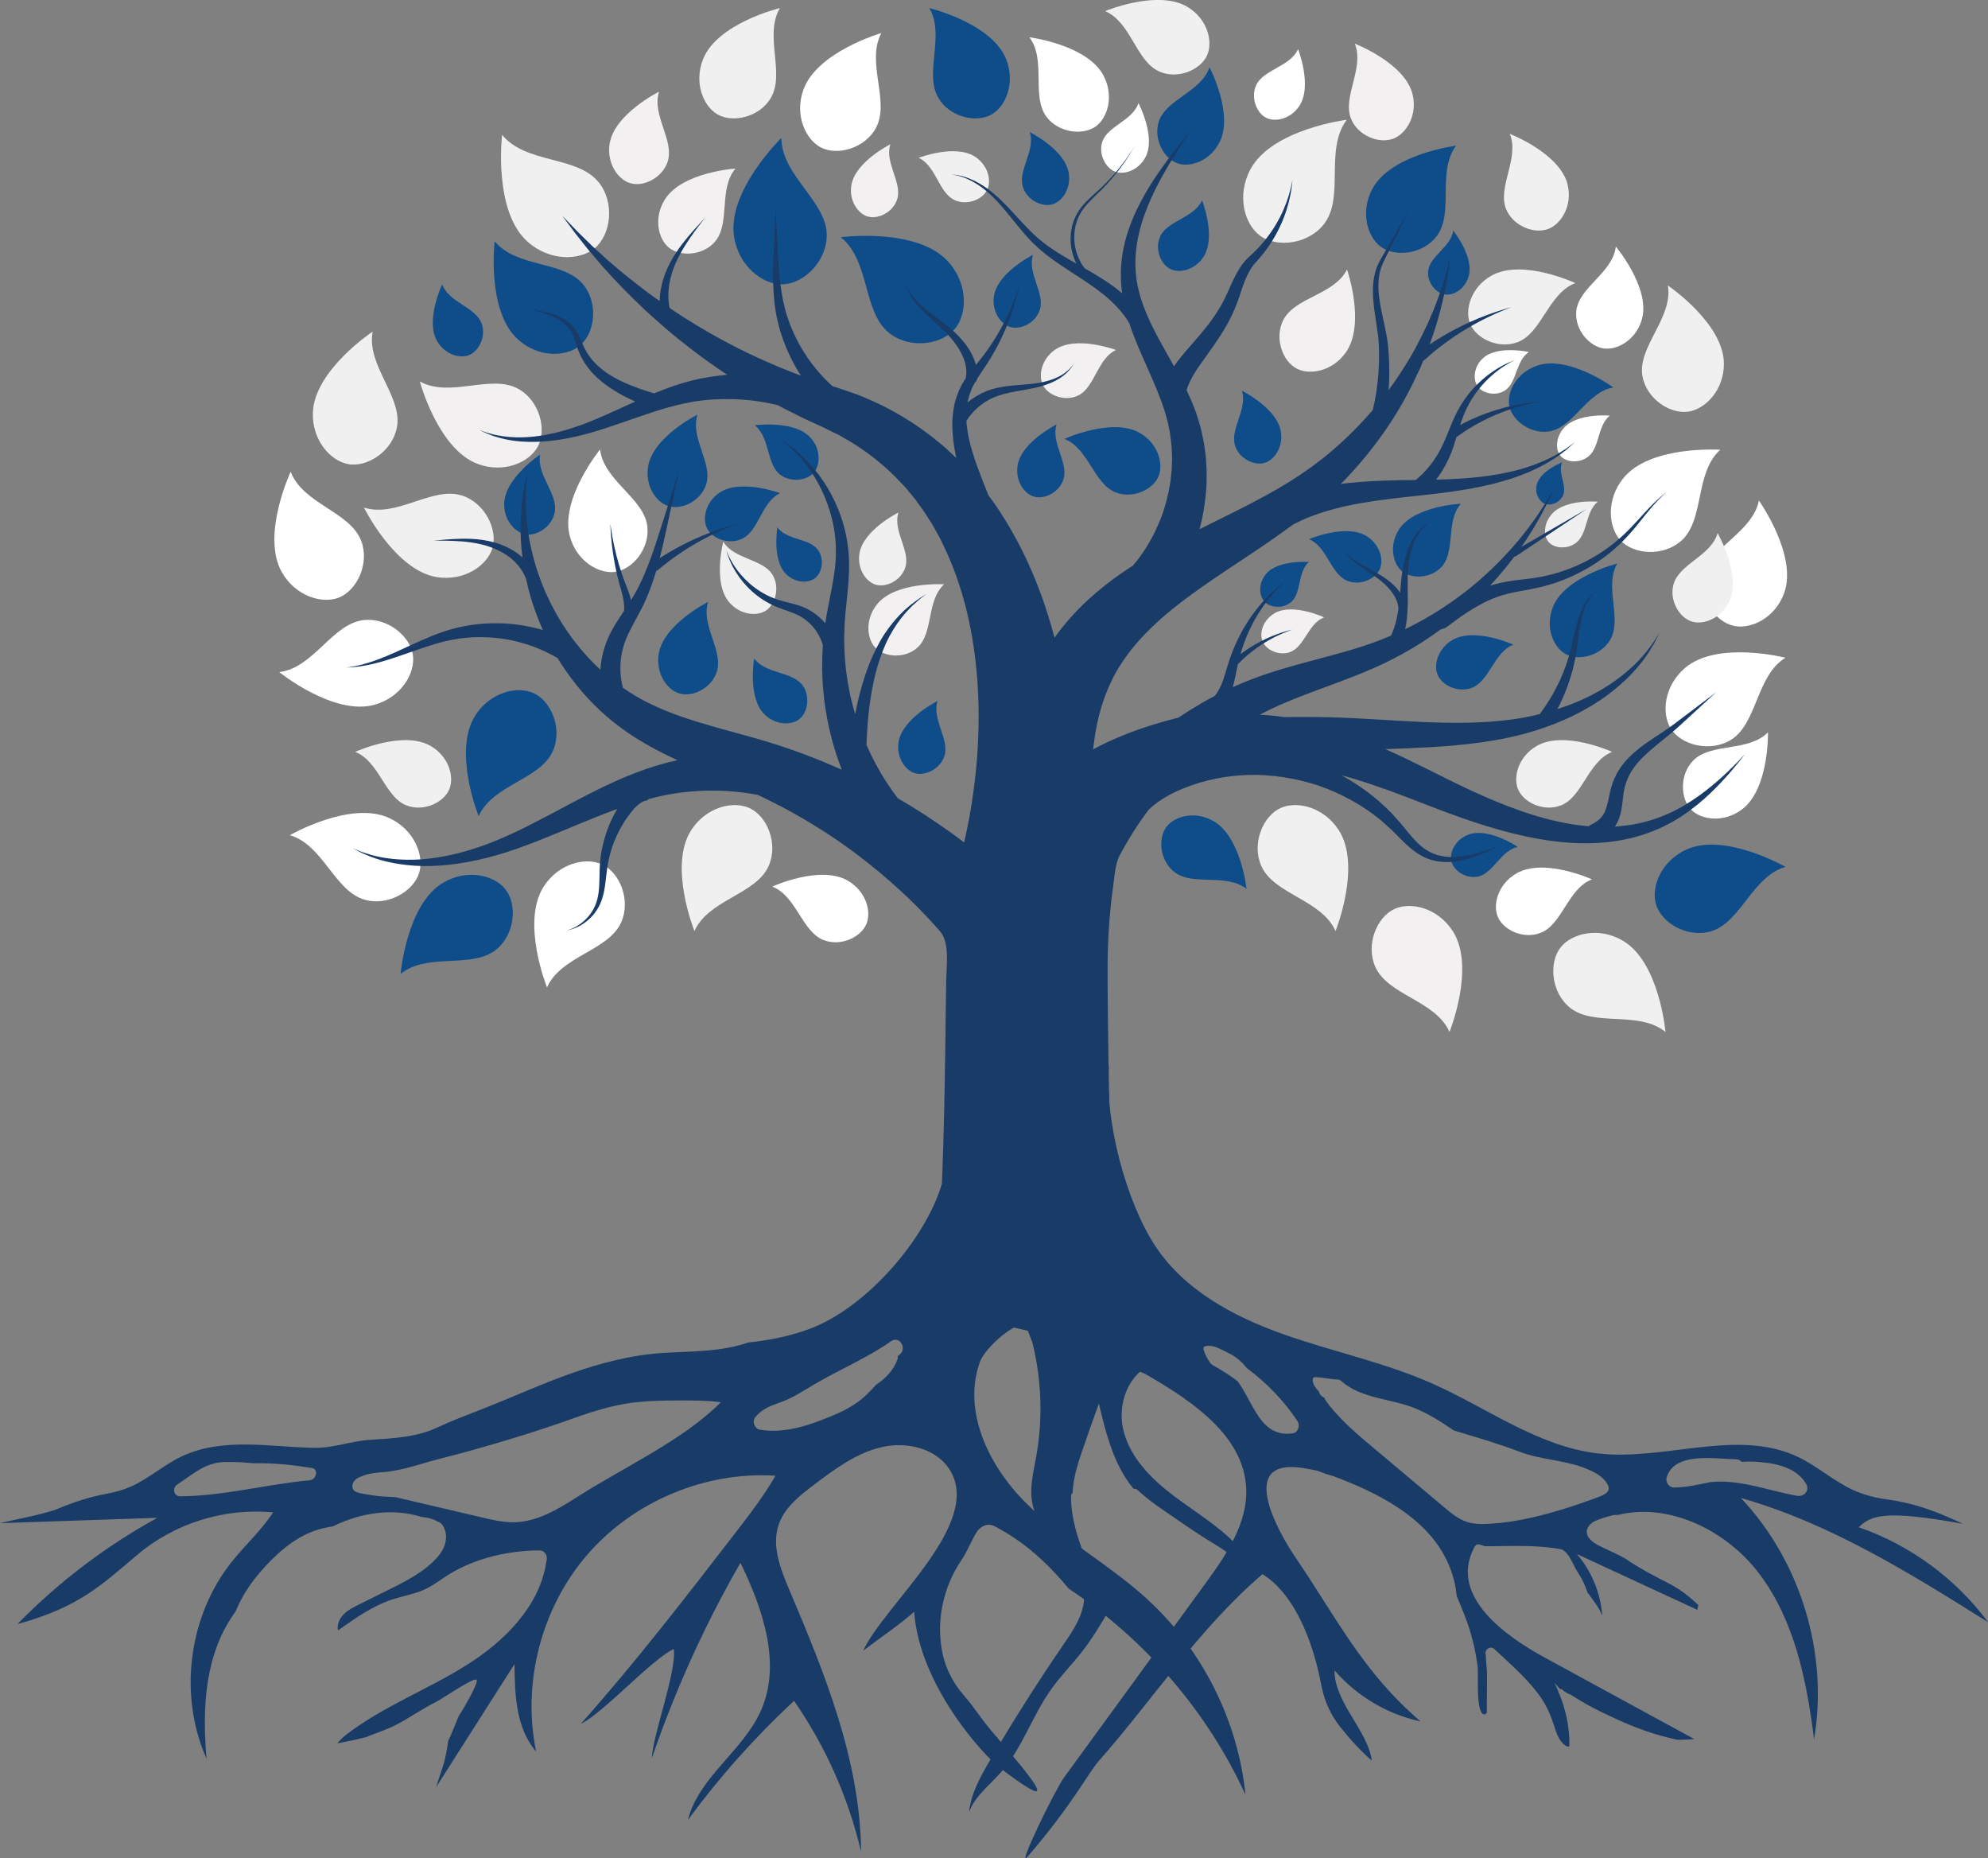 <?xml version="1.0" encoding="UTF-8"?>
<svg id="Layer_1" data-name="Layer 1" xmlns="http://www.w3.org/2000/svg" viewBox="0 0 427.26 399.3">
  <rect x="0" y="0" width="427.26" height="399.3" fill="#808080" stroke="none"/>
  <defs>
    <style>
      .cls-1 {
        fill: #f1f0f0;
      }

      .cls-2 {
        fill: #fff;
      }

      .cls-3 {
        fill: #f2f0f0;
      }

      .cls-4 {
        fill: #0e4c8a;
      }

      .cls-5 {
        fill: #193b67;
      }
    </style>
  </defs>
  <path class="cls-2" d="M78.06,133.25c5.17-.64,10.19,3.44,10.7,7.65.46,3.78-2.49,8.89-8.22,10.52-8.78,2.49-20.52-7-20.52-7,7.38-.91,11.36-10.35,18.04-11.17h0Z"/>
  <path class="cls-1" d="M99.28,106.47c4.96,1.59,7.81,7.4,6.51,11.43-1.16,3.63-5.99,7.03-11.87,6.11-9.02-1.42-15.7-14.95-15.7-14.95,7.08,2.27,14.65-4.64,21.06-2.58h0Z"/>
  <path class="cls-2" d="M77.63,116.21c1.85,4.87-.91,10.71-4.87,12.22-3.56,1.35-9.23-.29-12.18-5.47-4.51-7.93,1.89-21.6,1.89-21.6,2.64,6.95,12.76,8.56,15.15,14.85h0Z"/>
  <path class="cls-1" d="M85.31,91.81c-.95,5.13-6.35,8.68-10.51,7.91-3.75-.7-7.73-5.05-7.56-11.01.27-9.12,12.85-17.46,12.85-17.46-1.36,7.31,6.45,13.95,5.22,20.56h0Z"/>
  <path class="cls-2" d="M139.12,113.12c.57,4.74-3.18,9.31-7.02,9.77-3.46.42-8.13-2.3-9.6-7.55-2.26-8.04,6.46-18.76,6.46-18.76.81,6.75,9.44,10.42,10.17,16.53h0Z"/>
  <path class="cls-4" d="M119.23,110.05c-.57,3.08-3.82,5.22-6.32,4.75-2.25-.42-4.65-3.03-4.55-6.62.16-5.48,7.72-10.5,7.72-10.5-.81,4.39,3.88,8.38,3.14,12.36h0Z"/>
  <path class="cls-1" d="M165.67,21.05c-2.43,4.11-8.18,5.47-11.52,3.5-3-1.77-5.06-6.76-3.05-11.83,3.09-7.76,16.52-10.99,16.52-10.99-3.46,5.86,1.18,14.01-1.96,19.32h0Z"/>
  <path class="cls-4" d="M201.67,21.05c2.43,4.11,8.18,5.47,11.52,3.5,3-1.77,5.06-6.76,3.05-11.83-3.09-7.76-16.52-10.99-16.52-10.99,3.46,5.86-1.18,14.01,1.96,19.32h0Z"/>
  <path class="cls-4" d="M159.48,115.77c-2.83,1.35-6.47-.03-7.56-2.32-.98-2.07-.27-5.55,2.69-7.57,4.54-3.09,13.04.09,13.04.09-4.04,1.92-4.51,8.07-8.17,9.81h0Z"/>
  <path class="cls-1" d="M166.03,123.51c1.63,2.68.64,6.44-1.54,7.76-1.96,1.19-5.49.84-7.8-1.9-3.54-4.2-1.25-12.98-1.25-12.98,2.32,3.82,8.49,3.66,10.59,7.12h0Z"/>
  <path class="cls-3" d="M231.67,85c-2.83,1.35-6.47-.03-7.56-2.32-.98-2.07-.27-5.55,2.69-7.57,4.54-3.09,13.04.09,13.04.09-4.04,1.92-4.51,8.07-8.17,9.81h0Z"/>
  <path class="cls-1" d="M284.65,48.02c-3.37,4.48-10.26,5.32-13.9,2.58-3.27-2.46-5.03-8.56-2.01-14.21,4.62-8.65,20.71-10.66,20.71-10.66-4.8,6.39-.46,16.51-4.81,22.29h0Z"/>
  <path class="cls-4" d="M333.03,92.68c-4.03.69-8.11-2.31-8.67-5.58-.51-2.95,1.61-7.06,6.04-8.55,6.78-2.28,16.34,4.7,16.34,4.7-5.75.99-8.5,8.54-13.71,9.43Z"/>
  <path class="cls-2" d="M323.46,83.89c-1.99,1.31-4.88.66-5.95-.96-.96-1.46-.79-4.16,1.24-5.99,3.1-2.81,9.84-1.3,9.84-1.3-2.84,1.87-2.56,6.56-5.13,8.25h0Z"/>
  <path class="cls-1" d="M326.15,73.52c-4.08,1.55-8.97-.75-10.23-4.06-1.14-2.98.24-7.73,4.57-10.2,6.63-3.79,18.08,1.57,18.08,1.57-5.82,2.21-7.15,10.69-12.42,12.7h0Z"/>
  <path class="cls-4" d="M308.8,50.71c-2.92,3.9-8.92,4.65-12.09,2.27-2.85-2.14-4.39-7.44-1.78-12.36,4-7.54,18.01-9.32,18.01-9.32-4.17,5.57-.37,14.37-4.14,19.41h0Z"/>
  <path class="cls-4" d="M151.77,104.09c-1.13,3.54-5.25,5.57-8.13,4.65-2.59-.82-5.01-4.25-4.36-8.44,1-6.42,10.62-11.2,10.62-11.2-1.61,5.04,3.32,10.42,1.87,14.99h0Z"/>
  <path class="cls-3" d="M143.51,34.69c-1.13,3.54-5.25,5.57-8.13,4.65-2.59-.82-5.01-4.25-4.36-8.44,1-6.42,10.62-11.2,10.62-11.2-1.61,5.04,3.32,10.42,1.87,14.99h0Z"/>
  <path class="cls-4" d="M154.06,144.33c-1.13,3.54-5.25,5.57-8.13,4.65-2.59-.82-5.01-4.25-4.36-8.44,1-6.42,10.62-11.2,10.62-11.2-1.61,5.04,3.32,10.42,1.87,14.99h0Z"/>
  <path class="cls-1" d="M194.56,121.94c-.89,2.79-4.14,4.39-6.41,3.67-2.04-.65-3.95-3.35-3.44-6.66.79-5.06,8.38-8.83,8.38-8.83-1.27,3.98,2.62,8.22,1.47,11.82h0Z"/>
  <path class="cls-4" d="M167.66,101.98c2.31,1.8,5.9,1.29,7.36-.58,1.32-1.69,1.38-5-.91-7.44-3.5-3.74-11.9-2.58-11.9-2.58,3.29,2.57,2.47,8.27,5.44,10.6h0Z"/>
  <path class="cls-3" d="M192.82,42.83c-.89,2.79-4.14,4.39-6.41,3.67-2.04-.65-3.95-3.35-3.44-6.66.79-5.06,8.38-8.83,8.38-8.83-1.27,3.98,2.62,8.22,1.47,11.82h0Z"/>
  <path class="cls-4" d="M103.5,69.48c1.03,2.74-.54,6.01-2.77,6.85-2,.75-5.18-.19-6.82-3.1-2.52-4.46,1.12-12.12,1.12-12.12,1.47,3.91,7.14,4.84,8.47,8.38h0,0Z"/>
  <path class="cls-4" d="M228.55,103.02c-.89,2.79-4.14,4.39-6.41,3.67-2.04-.65-3.95-3.35-3.44-6.66.79-5.06,8.38-8.83,8.38-8.83-1.27,3.98,2.62,8.22,1.47,11.82h0Z"/>
  <path class="cls-4" d="M223.48,66.58c-.89,2.79-4.14,4.39-6.41,3.67-2.04-.65-3.95-3.35-3.44-6.66.79-5.06,8.38-8.83,8.38-8.83-1.27,3.98,2.62,8.22,1.47,11.82h0Z"/>
  <path class="cls-4" d="M202.97,162.44c-.89,2.79-4.14,4.39-6.41,3.67-2.04-.65-3.95-3.35-3.44-6.66.79-5.06,8.38-8.83,8.38-8.83-1.27,3.98,2.62,8.22,1.47,11.82h0Z"/>
  <path class="cls-3" d="M197.2,139.13c-2.67,2.44-7.15,2.15-9.13-.02-1.79-1.95-2.17-6.03.42-9.26,3.96-4.95,14.42-4.3,14.42-4.3-3.81,3.48-2.26,10.43-5.71,13.58h0Z"/>
  <path class="cls-4" d="M172.49,147.27c1.73,2.36,1.1,5.94-.82,7.34-1.73,1.26-5.04,1.21-7.41-1.15-3.62-3.62-2.18-11.98-2.18-11.98,2.46,3.37,8.18,2.74,10.41,5.79h0Z"/>
  <path class="cls-4" d="M175.79,118.14c1.44,1.98.92,4.96-.69,6.14-1.44,1.06-4.22,1.01-6.19-.96-3.03-3.03-1.83-10.01-1.83-10.01,2.06,2.82,6.84,2.29,8.7,4.84h0Z"/>
  <path class="cls-4" d="M125.37,61.16c3.29,4.05,2.51,10.46-.78,13.13-2.96,2.41-8.85,2.63-13.28-1.36-6.78-6.11-5-21.1-5-21.1,4.69,5.77,14.81,4.11,19.05,9.33Z"/>
  <path class="cls-1" d="M128.62,39.1c3.58,4.39,2.72,11.36-.85,14.27-3.21,2.61-9.62,2.85-14.43-1.48-7.37-6.63-5.43-22.92-5.43-22.92,5.1,6.27,16.09,4.46,20.7,10.14h0Z"/>
  <path class="cls-4" d="M177.68,50.52c.03,5.67-5.01,10.55-9.61,10.58-4.14.02-9.28-3.82-10.3-10.21-1.57-9.79,10.16-21.25,10.16-21.25.03,8.08,9.72,13.57,9.76,20.88h0Z"/>
  <path class="cls-2" d="M188.29,27.44c-2.35,4.42-8.32,6.12-11.91,4.22-3.23-1.72-5.63-6.85-3.76-12.26,2.87-8.28,16.8-12.3,16.8-12.3-3.35,6.31,1.9,14.63-1.14,20.34h0Z"/>
  <path class="cls-3" d="M153.69,51.9c-2.59,3.05-7.54,3.35-10.02,1.24-2.23-1.9-3.21-6.31-.82-10.21,3.66-5.97,15.22-6.71,15.22-6.71-3.7,4.34-1.04,11.74-4.39,15.68h0,0Z"/>
  <path class="cls-4" d="M191.09,71.55c4.44,3.52,11.4,2.58,14.25-1.03,2.57-3.25,2.73-9.65-1.66-14.41-6.73-7.28-22.99-5.14-22.99-5.14,6.33,5.02,4.67,16.03,10.4,20.57h0Z"/>
  <path class="cls-3" d="M111.39,83.55c4.56,2.53,6.21,8.78,4.16,12.48-1.85,3.33-7.24,5.73-12.84,3.67-8.57-3.15-12.48-17.73-12.48-17.73,6.5,3.61,15.27-1.69,21.16,1.58h0Z"/>
  <path class="cls-2" d="M78.35,193.32c5.01,1.44,10.6-1.8,11.77-5.87,1.05-3.66-1.06-9.17-6.47-11.68-8.28-3.84-21.36,3.69-21.36,3.69,7.15,2.05,9.59,12,16.06,13.86h0Z"/>
  <path class="cls-2" d="M133.51,198.17c2.12-4.77-.32-10.75-4.19-12.47-3.48-1.55-9.23-.22-12.46,4.79-4.95,7.67.7,21.67.7,21.67,3.02-6.79,13.22-7.84,15.95-13.99h0,0Z"/>
  <path class="cls-4" d="M118.82,161.38c2.12-4.77-.32-10.75-4.19-12.47-3.48-1.55-9.23-.22-12.46,4.79-4.95,7.67.7,21.67.7,21.67,3.02-6.79,13.22-7.84,15.95-13.99h0,0Z"/>
  <path class="cls-1" d="M165.2,186.07c2.12-4.77-.32-10.75-4.19-12.47-3.48-1.55-9.23-.22-12.46,4.79-4.95,7.67.7,21.67.7,21.67,3.02-6.79,13.22-7.84,15.95-13.99h0Z"/>
  <path class="cls-4" d="M106.65,204.03c4.05-3.29,4.59-9.73,1.92-13.01-2.4-2.96-8.13-4.38-13.28-1.38-7.89,4.59-9.2,19.63-9.2,19.63,5.77-4.69,15.33-1,20.56-5.24h0,0Z"/>
  <path class="cls-1" d="M87.38,173.06c3.65,1.43,8.06-.6,9.22-3.56,1.04-2.67-.15-6.94-4.02-9.2-5.93-3.46-16.25,1.26-16.25,1.26,5.2,2.04,6.33,9.66,11.04,11.51h0,0Z"/>
  <path class="cls-2" d="M177.03,202c3.65,1.43,8.06-.6,9.22-3.56,1.04-2.67-.15-6.94-4.02-9.2-5.93-3.46-16.25,1.26-16.25,1.26,5.2,2.04,6.33,9.66,11.04,11.51Z"/>
  <path class="cls-4" d="M265.44,95.77c.89,2.79,4.14,4.39,6.41,3.67,2.04-.65,3.95-3.35,3.44-6.66-.79-5.06-8.38-8.83-8.38-8.83,1.27,3.98-2.62,8.22-1.47,11.82h0Z"/>
  <path class="cls-4" d="M249.33,50.83c-1.21,2.66.13,6.04,2.29,7.02,1.95.89,5.18.17,7.02-2.63,2.82-4.28-.29-12.17-.29-12.17-1.73,3.8-7.46,4.34-9.03,7.78h0Z"/>
  <path class="cls-2" d="M269.96,18.35c-1.21,2.66.13,6.04,2.29,7.02,1.95.89,5.18.17,7.02-2.63,2.82-4.28-.29-12.17-.29-12.17-1.73,3.8-7.46,4.34-9.03,7.78h0Z"/>
  <path class="cls-3" d="M275.79,68.79c-1.94,3.84-.17,8.87,2.95,10.44,2.81,1.42,7.6.55,10.46-3.44,4.39-6.12.3-17.88.3-17.88-2.76,5.48-11.21,5.93-13.71,10.88h0Z"/>
  <path class="cls-2" d="M224.92,25.11c2.58,3.44,7.87,4.09,10.67,1.99,2.51-1.89,3.86-6.57,1.55-10.9-3.54-6.64-15.9-8.19-15.9-8.19,3.68,4.9.35,12.67,3.68,17.11h0Z"/>
  <path class="cls-1" d="M249.22,15.4c3.95,1.7,8.86-.38,10.24-3.59,1.24-2.89.08-7.62-4.09-10.23-6.38-4-17.86.81-17.86.81,5.64,2.42,6.61,10.82,11.71,13h0Z"/>
  <path class="cls-4" d="M306.95,58.16c-.31,2.48,1.64,4.88,3.65,5.13,1.81.23,4.26-1.18,5.05-3.93,1.2-4.2-3.33-9.84-3.33-9.84-.44,3.53-4.97,5.43-5.37,8.63h0Z"/>
  <path class="cls-4" d="M219.85,40.21c.89,2.79,4.14,4.39,6.41,3.67,2.04-.65,3.95-3.35,3.44-6.66-.79-5.06-8.38-8.83-8.38-8.83,1.27,3.98-2.62,8.22-1.47,11.82h0Z"/>
  <path class="cls-1" d="M205.15,42.99c2.66,1.23,6.04-.09,7.04-2.25.9-1.94.2-5.18-2.59-7.04-4.27-2.84-12.17.21-12.17.21,3.79,1.75,4.29,7.49,7.72,9.07h0Z"/>
  <path class="cls-4" d="M367.66,200.13c-5.01,1.44-10.6-1.8-11.77-5.87-1.05-3.66,1.06-9.17,6.47-11.68,8.28-3.84,21.36,3.69,21.36,3.69-7.15,2.05-9.59,12-16.06,13.86Z"/>
  <path class="cls-3" d="M295.58,207.75c-2.12-4.77.32-10.75,4.19-12.47,3.48-1.55,9.23-.22,12.46,4.79,4.95,7.67-.7,21.67-.7,21.67-3.02-6.79-13.22-7.84-15.95-13.99h0Z"/>
  <path class="cls-2" d="M371.97,158.99c-4.44,2.73-10.7,1.11-12.91-2.49-2-3.25-1.44-9.12,3.1-12.99,6.95-5.92,21.57-2.18,21.57-2.18-6.33,3.89-6.02,14.14-11.75,17.67h0Z"/>
  <path class="cls-2" d="M366.09,123.84c-.95,4.85,2.66,9.88,6.68,10.67,3.62.7,8.73-1.73,10.67-7.05,2.97-8.13-5.42-19.91-5.42-19.91-1.35,6.92-10.71,10.03-11.93,16.29h0Z"/>
  <path class="cls-1" d="M352.99,80.77c.81,4.88,5.95,8.33,9.98,7.66,3.63-.6,7.57-4.67,7.53-10.33-.06-8.66-12.04-16.76-12.04-16.76,1.16,6.96-6.53,13.14-5.48,19.43h0Z"/>
  <path class="cls-2" d="M338.78,66.79c-.44,3.94,2.77,7.74,6.03,8.1,2.94.33,6.87-1.95,8.08-6.33,1.85-6.7-5.62-15.58-5.62-15.58-.63,5.62-7.92,8.71-8.49,13.8h0Z"/>
  <path class="cls-1" d="M323.7,44.95c1.51,3.67,6.15,5.45,9.19,4.19,2.73-1.13,5.08-5.02,4.03-9.44-1.61-6.76-12.44-10.94-12.44-10.94,2.16,5.23-2.74,11.45-.78,16.19h0Z"/>
  <path class="cls-3" d="M290.38,25.56c1.51,3.67,6.15,5.45,9.19,4.19,2.73-1.13,5.08-5.02,4.03-9.44-1.61-6.76-12.44-10.94-12.44-10.94,2.16,5.23-2.74,11.45-.78,16.19h0Z"/>
  <path class="cls-2" d="M363.91,163.41c-2.96,3-2.82,8.23-.38,10.63,2.2,2.16,6.92,2.79,10.8-.08,5.93-4.39,5.64-16.6,5.64-16.6-4.22,4.28-12.23,2.17-16.06,6.05h0Z"/>
  <path class="cls-1" d="M359.68,125.54c-.98,3.43,1.23,7.25,4.02,8.04,2.5.72,6.27-.73,7.98-4.43,2.62-5.66-2.53-14.6-2.53-14.6-1.4,4.89-8.2,6.56-9.47,10.98h0Z"/>
  <path class="cls-4" d="M346.09,137.43c-2.01,3.49-6.86,4.7-9.7,3.06-2.55-1.47-4.34-5.67-2.68-9.97,2.54-6.58,13.86-9.43,13.86-9.43-2.87,4.98,1.12,11.83-1.48,16.34h0Z"/>
  <path class="cls-4" d="M309.88,121.74c-2.3,2.59-6.59,2.76-8.69.89-1.89-1.68-2.66-5.53-.52-8.86,3.28-5.1,13.3-5.52,13.3-5.52-3.28,3.69-1.12,10.15-4.09,13.49h0Z"/>
  <path class="cls-3" d="M277.31,140.1c-2.39.91-5.26-.44-6-2.38-.67-1.75.14-4.53,2.67-5.98,3.89-2.22,10.6.91,10.6.91-3.41,1.3-4.19,6.27-7.27,7.45h0Z"/>
  <path class="cls-4" d="M277.52,129.34c-1.73,1.52-4.57,1.29-5.81-.11-1.11-1.26-1.31-3.86.37-5.89,2.58-3.1,9.22-2.58,9.22-2.58-2.46,2.17-1.55,6.61-3.78,8.58h0Z"/>
  <path class="cls-4" d="M335.95,106.41c-.68,1.6-2.69,2.37-3.99,1.82-1.17-.49-2.15-2.2-1.67-4.12.74-2.95,5.43-4.76,5.43-4.76-.97,2.28,1.1,5,.23,7.06h0Z"/>
  <path class="cls-1" d="M338.8,116.57c-1.92,1.55-4.85,1.28-6.03-.17-1.06-1.31-1.06-3.98.85-6.05,2.92-3.16,9.79-2.56,9.79-2.56-2.73,2.21-2.13,6.78-4.61,8.78h0Z"/>
  <path class="cls-2" d="M341.38,98.08c-1.92,1.55-4.85,1.28-6.03-.17-1.06-1.31-1.06-3.98.85-6.05,2.92-3.16,9.79-2.56,9.79-2.56-2.73,2.21-2.13,6.78-4.61,8.78h0Z"/>
  <path class="cls-4" d="M289.5,124.78c2.75,1.15,6.13-.31,7.07-2.54.84-2.01.01-5.27-2.88-7.05-4.44-2.73-12.36.66-12.36.66,3.91,1.64,4.63,7.45,8.18,8.93h0Z"/>
  <path class="cls-2" d="M361.38,116.15c-3.87,3.5-10.31,3.05-13.15-.09-2.56-2.83-3.08-8.7.67-13.33,5.74-7.09,20.81-6.09,20.81-6.09-5.51,4.99-3.33,15-8.32,19.52h0Z"/>
  <path class="cls-1" d="M271.08,186.07c-2.12-4.77.32-10.75,4.19-12.47,3.48-1.55,9.23-.22,12.46,4.79,4.95,7.67-.7,21.67-.7,21.67-3.02-6.79-13.22-7.84-15.95-13.99h0Z"/>
  <path class="cls-1" d="M337.39,216.5c-4.05-3.29-4.59-9.73-1.92-13.01,2.4-2.96,8.13-4.38,13.28-1.38,7.89,4.59,9.2,19.63,9.2,19.63-5.77-4.69-15.33-1-20.56-5.24h0Z"/>
  <path class="cls-2" d="M331.08,200.45c-3.65,1.43-8.06-.6-9.22-3.56-1.04-2.67.15-6.94,4.02-9.2,5.93-3.46,16.25,1.26,16.25,1.26-5.2,2.04-6.33,9.66-11.04,11.51h0Z"/>
  <path class="cls-1" d="M335.44,173.06c-3.65,1.43-8.06-.6-9.22-3.56-1.04-2.67.15-6.94,4.02-9.2,5.93-3.46,16.25,1.26,16.25,1.26-5.2,2.04-6.33,9.66-11.04,11.51h0Z"/>
  <path class="cls-4" d="M316.36,147.78c-2.94,1.15-6.49-.48-7.42-2.87-.84-2.15.12-5.59,3.23-7.4,4.77-2.78,13.08,1.01,13.08,1.01-4.19,1.64-5.1,7.78-8.89,9.26h0Z"/>
  <path class="cls-4" d="M317.61,188.35c-2.57.54-5.27-1.3-5.7-3.38-.39-1.88.87-4.57,3.68-5.63,4.3-1.63,10.61,2.64,10.61,2.64-3.67.77-5.26,5.68-8.58,6.38h0Z"/>
  <path class="cls-4" d="M252.38,187.36c-3.09-2.41-3.6-7.24-1.64-9.75,1.76-2.26,6.05-3.41,9.96-1.24,6,3.33,7.21,14.62,7.21,14.62-4.41-3.44-11.54-.52-15.53-3.63h0,0Z"/>
  <path class="cls-4" d="M239.81,105.81c3.65,1.43,8.06-.6,9.22-3.56,1.04-2.67-.15-6.94-4.02-9.2-5.93-3.46-16.25,1.26-16.25,1.26,5.2,2.04,6.33,9.66,11.04,11.51h0Z"/>
  <path class="cls-4" d="M249.06,26.1c-1.23,3.72,1.04,8.02,4.07,9.02,2.72.9,6.92-.53,8.96-4.52,3.13-6.11-2.15-16.16-2.15-16.16-1.75,5.31-9.3,6.85-10.88,11.66h0Z"/>
  <path class="cls-2" d="M236.9,30.48c-.88,2.66.75,5.73,2.91,6.45,1.95.64,4.95-.38,6.41-3.23,2.23-4.37-1.54-11.55-1.54-11.55-1.25,3.79-6.65,4.9-7.78,8.34h0Z"/>
  <path class="cls-5" d="M374.06,163.09c-.62.64-1.53,1.58-2.73,2.72-1.2,1.14-2.69,2.49-4.5,3.91-1.8,1.42-3.93,2.89-6.39,4.19-1.23.65-2.55,1.24-3.94,1.76-1.39.52-2.87.93-4.4,1.27-1.61.34-3.29.56-5.02.67.02-.03.05-.06.07-.1.54-.84.97-1.88,1.2-2.96.25-1.08.35-2.19.48-3.26.07-.53.12-1.06.24-1.57.06-.25.11-.51.17-.77.06-.26.16-.51.24-.77.36-1.02.84-2.05,1.52-3.01.67-.96,1.48-1.88,2.38-2.75,1.79-1.73,3.87-3.27,5.74-4.84.47-.39.92-.79,1.36-1.18.43-.39.85-.78,1.26-1.15.82-.75,1.59-1.46,2.3-2.11,2.85-2.62,4.75-4.36,4.75-4.36,0,0-2.05,1.56-5.14,3.89-.77.59-1.6,1.22-2.49,1.88-.44.33-.89.68-1.36,1.03-.47.34-.94.69-1.43,1.02-1.97,1.37-4.19,2.69-6.28,4.36-1.04.84-2.04,1.76-2.92,2.8-.89,1.03-1.61,2.22-2.16,3.43-.13.31-.28.61-.38.92-.1.31-.2.62-.3.92-.2.61-.32,1.21-.44,1.77-.23,1.12-.42,2.09-.69,2.87-.51,1.58-1.33,2.34-2.04,2.84-.36.24-.67.41-.89.53-.23.11-.35.17-.35.17-.17.08-.31.19-.44.33-3.15-.25-6.37-.85-9.58-1.73-3.49-.94-6.97-2.19-10.4-3.61-3.43-1.41-6.81-3-10.13-4.64-1.67-.84-3.33-1.66-4.96-2.48-1.66-.82-3.31-1.63-4.95-2.41-1.25-.59-2.49-1.16-3.72-1.71,3.05-.1,6.16-.21,9.29-.39,7.23-.4,14.56-1.2,21.22-3.07,1.26-.36,2.5-.75,3.71-1.17.11-.03.22-.06.32-.11,4.98-1.77,9.39-4.09,12.89-6.64,4.44-3.22,7.44-6.72,9.14-9.36.41-.67.77-1.28,1.09-1.8.17-.25.28-.51.4-.75s.22-.44.31-.63c.37-.75.57-1.15.57-1.15,0,0-.24.38-.68,1.09-.11.18-.23.37-.37.59-.14.22-.28.46-.47.7-.36.48-.77,1.04-1.24,1.67-1.92,2.43-5.16,5.55-9.69,8.22-2.74,1.63-5.96,3.06-9.5,4.19.14-.28.3-.58.45-.88,1.32-2.67,2.71-6.4,3.43-10.26.38-1.93.55-3.86.81-5.63.24-1.77.59-3.4,1.08-4.73.5-1.33,1.16-2.34,1.72-2.96.14-.15.26-.3.38-.41s.22-.2.31-.28c.17-.15.26-.23.26-.23,0,0-.1.07-.28.21-.09.07-.2.15-.33.25-.13.1-.26.24-.42.38-.62.58-1.4,1.54-2.04,2.87-.64,1.32-1.15,2.97-1.57,4.74-.42,1.77-.78,3.66-1.31,5.47-1.04,3.64-2.7,7.05-4.17,9.42-.74,1.19-1.4,2.15-1.89,2.8-.09.13-.17.23-.25.34-1.12.27-2.26.53-3.42.74-3.2.58-6.57.9-10.01,1.04-3.44.14-6.96.09-10.48-.04-7.06-.27-14.2-.89-21.05-1.06-.86-.02-1.71-.03-2.55-.05-.83,0-1.66-.01-2.48-.02-.82,0-1.64,0-2.44,0-.81.02-1.61.03-2.4.04-.63-.09-1.26-.18-1.86-.25-1.23-.14-2.4-.23-3.49-.28,1.34-.7,2.7-1.37,4.11-1.99,4.24-1.88,8.75-3.46,13.25-5.15,2.25-.84,4.49-1.72,6.68-2.67,2.2-.94,4.34-2.01,6.4-3.12,3.05-1.67,5.89-3.5,8.5-5.42.48-.06.98-.26,1.42-.6,0,0,.7-.54,1.93-1.44,1.24-.89,3.01-2.15,5.26-3.35,1.13-.6,2.38-1.18,3.74-1.65,1.36-.48,2.86-.82,4.49-1.12,1.62-.31,3.36-.59,5.12-1.04,1.75-.45,3.49-1.03,5.18-1.74,3.38-1.41,6.51-3.32,9.15-5.46,2.65-2.13,4.75-4.53,6.41-6.63,1.67-2.1,3.08-3.81,4.18-4.91.55-.55,1-.97,1.31-1.24.32-.27.49-.42.49-.42,0,0-.18.14-.51.39-.33.25-.81.64-1.39,1.16-1.17,1.03-2.71,2.67-4.5,4.66-1.79,1.99-3.97,4.18-6.67,6.09-2.68,1.91-5.81,3.55-9.1,4.69-1.65.57-3.33,1.02-5,1.33-1.66.33-3.36.49-5.04.7-1.67.21-3.35.47-4.92.92-.34.09-.68.2-1.01.3.25-.27.5-.54.75-.81.64-.66,1.21-1.36,1.77-2.03.57-.67,1.13-1.31,1.63-1.99.37-.48.73-.95,1.09-1.42.14-.02.29-.06.43-.15l15.16-10.1-14.08,8.16c.07-.09.14-.2.2-.29.21-.31.42-.6.63-.9.19-.3.38-.6.57-.89.37-.58.73-1.15,1.08-1.69.66-1.1,1.23-2.13,1.76-3.04.49-.94.92-1.78,1.3-2.51.39-.73.65-1.38.89-1.89.47-1.03.73-1.58.73-1.58,0,0-.3.52-.87,1.5-.29.48-.61,1.1-1.06,1.79-.44.69-.95,1.48-1.52,2.36-.61.86-1.27,1.81-2.02,2.83-.39.5-.79,1.02-1.21,1.55-.21.27-.42.54-.64.82-.23.27-.46.54-.7.82-.48.55-.96,1.13-1.47,1.71-.53.57-1.07,1.15-1.63,1.74-.54.61-1.15,1.18-1.76,1.78-.61.6-1.23,1.22-1.9,1.8-4.6,4.25-10.5,8.45-17.34,11.76.3-1.37.47-2.92.53-4.55.07-1.8,0-3.71,0-5.56,0-1.85.13-3.69.45-5.39.33-1.69.86-3.23,1.55-4.43.7-1.2,1.51-2.05,2.16-2.54.31-.28.6-.42.78-.54.19-.12.29-.18.29-.18,0,0-.1.05-.3.15-.19.11-.5.23-.83.47-.71.43-1.63,1.22-2.47,2.4-.84,1.18-1.54,2.73-2.05,4.45-.5,1.73-.82,3.63-.99,5.54-.07.79-.13,1.57-.19,2.34-.51-.73-1.19-1.48-1.99-2.16-.84-.72-1.81-1.37-2.8-1.94-1.98-1.13-4-2.12-5.36-3.11-.69-.49-1.22-.95-1.57-1.3-.18-.17-.31-.32-.4-.41-.09-.1-.14-.15-.14-.15,0,0,.04.06.12.16.08.1.2.26.36.45.31.38.81.9,1.46,1.46,1.28,1.14,3.24,2.34,5.06,3.62.91.64,1.76,1.35,2.46,2.08.71.73,1.26,1.48,1.64,2.17.38.68.57,1.28.66,1.71.04.21.08.37.09.49.01.11.02.17.02.17,0,.04.02.08.03.11-.22,1.62-.55,3.09-.96,4.28-.21.62-.45,1.16-.68,1.62-1.95.82-3.95,1.59-6.03,2.26-2.15.7-4.37,1.34-6.64,1.95-4.54,1.24-9.28,2.4-14.05,4-2.38.79-4.77,1.74-7.08,2.76-.06.03-.12.06-.19.09.11-.38.22-.79.32-1.21.28-1.15.5-2.43.79-3.74.01-.01.02-.03.04-.04.27-.28.68-.68,1.17-1.14,1-.91,2.41-2.06,3.94-3.05,1.53-1,3.16-1.83,4.43-2.37.63-.27,1.17-.48,1.55-.62.38-.14.59-.22.59-.22,0,0-.22.06-.61.16-.39.1-.95.26-1.6.47-1.32.42-3.05,1.1-4.7,1.98-1.62.83-3.15,1.85-4.26,2.69.37-1.27.82-2.58,1.35-3.85.7-1.69,1.54-3.32,2.45-4.79.9-1.47,1.87-2.77,2.77-3.83.43-.54.88-.99,1.26-1.42.4-.4.75-.75,1.04-1.03.6-.55.95-.86.95-.86,0,0-.37.28-1.03.77-.31.26-.7.58-1.14.94-.42.39-.91.8-1.4,1.31-1,.98-2.12,2.21-3.18,3.62-1.07,1.41-2.09,3.01-2.99,4.69-.9,1.68-1.66,3.43-2.25,5.12-.6,1.7-1.01,3.3-1.44,4.56-.42,1.28-.88,2.23-1.26,2.82-.18.31-.35.52-.45.66-.11.14-.18.21-.18.21-.01.02-.02.04-.04.06-.91.47-1.8.95-2.68,1.46-1.74,1.02-3.45,2.07-5.1,3.19-7.95,1.97-13.92,4.42-18.34,6.82.17-1.55.39-3.15.71-4.79.61-3.13,1.57-6.37,3.06-9.53.71-1.6,1.64-3.16,2.69-4.73,1.06-1.56,2.28-3.11,3.66-4.63,2.75-3.04,6.12-5.95,9.86-8.75,3.74-2.8,7.82-5.5,11.99-8.26,3.66-2.43,7.39-4.93,10.98-7.6,1.22-.64,2.68-1.33,4.39-1.96,2.91-1.08,6.49-2.02,10.46-2.7,3.97-.69,8.3-1.16,12.69-1.62,4.39-.47,8.82-1.03,12.92-1.9,4.09-.87,7.86-2.01,10.9-3.41,3.05-1.39,5.4-2.9,6.9-4.12.19-.14.37-.28.55-.42.17-.14.31-.28.45-.4.28-.25.52-.46.71-.63.38-.34.59-.53.59-.53,0,0-.22.16-.64.47-.21.15-.46.34-.76.56-.15.11-.31.23-.48.35-.18.11-.37.23-.58.36-1.59,1.07-4.04,2.33-7.11,3.39-3.08,1.08-6.81,1.84-10.85,2.31-3,.34-6.16.51-9.38.59.43-.56.88-1.21,1.34-1.95.91-1.46,1.8-3.32,2.45-5.32.21-.63.41-1.26.6-1.91.06-.02.12-.05.18-.09,0,0,.24-.19.68-.48.43-.31,1.06-.73,1.83-1.21,1.54-.96,3.68-2.13,5.94-3.06,2.25-.95,4.6-1.67,6.4-2.1.45-.12.86-.2,1.23-.28.36-.08.69-.14.95-.19.53-.09.83-.15.83-.15,0,0-.31.03-.85.07-.27.02-.6.05-.97.1-.37.04-.8.09-1.26.16-1.84.26-4.28.75-6.66,1.51-2.39.73-4.7,1.73-6.39,2.57-.42.21-.8.41-1.13.59.17-.54.35-1.07.55-1.59.73-1.98,1.75-3.84,2.94-5.45,1.18-1.61,2.51-2.95,3.75-3.99,1.24-1.04,2.39-1.77,3.21-2.24.41-.25.74-.41.97-.53.23-.12.35-.18.35-.18,0,0-.13.05-.36.15s-.59.23-1.02.43c-.87.39-2.1,1.02-3.45,1.96-1.36.93-2.86,2.18-4.25,3.74-1.4,1.55-2.67,3.43-3.65,5.46-.98,2.02-1.71,4.1-2.52,5.91-.79,1.82-1.72,3.34-2.65,4.57-.92,1.23-1.82,2.14-2.47,2.74-.47.44-.8.72-.95.84-4.07.04-8.18.11-12.07.42-1.38.11-2.73.25-4.05.42.36-.36.72-.72,1.08-1.07.42-.45.83-.9,1.24-1.35,3.29-3.57,6.12-7.3,8.53-10.98,2.4-3.69,4.33-7.37,5.91-10.83.34-.73.65-1.45.95-2.16.09-.08.19-.17.3-.27.46-.42,1.13-1,1.95-1.69,1.65-1.36,3.94-3.07,6.39-4.57,2.43-1.52,5.01-2.82,6.99-3.69.49-.23.95-.41,1.36-.58.41-.17.76-.31,1.06-.43.59-.23.93-.36.93-.36,0,0-.35.1-.96.27-.31.08-.68.19-1.09.33-.42.13-.9.27-1.41.45-2.07.69-4.78,1.75-7.4,3.06-2.51,1.23-4.91,2.68-6.71,3.89.49-1.36.93-2.67,1.33-3.9.21-.74.42-1.45.61-2.14.2-.69.4-1.35.53-1.99.15-.64.3-1.26.44-1.85.14-.59.28-1.15.37-1.69.2-1.08.38-2.04.53-2.87.14-.84.22-1.56.3-2.13.16-1.16.24-1.77.24-1.77,0,0-.16.6-.46,1.73-.15.56-.32,1.26-.56,2.07-.26.8-.55,1.72-.88,2.76-.15.52-.36,1.05-.57,1.61s-.43,1.15-.65,1.76c-.21.61-.49,1.23-.77,1.88s-.56,1.31-.86,2c-1.28,2.71-2.76,5.75-4.72,8.85-1.12,1.8-2.35,3.64-3.71,5.5.17-2.26.22-4.89.03-7.68-.05-.72-.11-1.45-.19-2.2-.08-.76-.21-1.51-.35-2.26-.28-1.49-.63-2.97-.93-4.44-.62-2.92-1.06-5.9-.48-8.57.27-1.34.86-2.51,1.46-3.69.58-1.16,1.13-2.26,1.64-3.28,2.03-4.06,3.38-6.77,3.38-6.77,0,0-1.52,2.62-3.8,6.54-.57.98-1.19,2.04-1.84,3.17-.32.57-.68,1.11-.99,1.76-.08.16-.16.32-.24.48-.08.16-.13.33-.2.5-.12.34-.27.68-.35,1.04-.4,1.43-.54,2.96-.51,4.49.03,1.53.21,3.07.43,4.58.22,1.51.47,3,.65,4.45.09.72.16,1.44.19,2.14.03.7.05,1.42.05,2.11.02,2.78-.21,5.37-.52,7.56-.25,1.71-.55,3.18-.83,4.34-2.64,3.08-5.63,6.11-8.96,8.92-.43.36-.86.72-1.29,1.09-.45.34-.9.69-1.35,1.03s-.9.69-1.35,1.04c-.47.33-.93.65-1.41.98-1.85,1.33-3.83,2.55-5.87,3.75-4.08,2.38-8.44,4.56-12.89,6.76-1.36.67-2.73,1.36-4.11,2.04.59-2.17,1.01-4.52,1.29-6.97.07-.81.15-1.62.2-2.45.01-.83.02-1.67.03-2.51v-.64l-.03-.64c-.03-.43-.05-.86-.08-1.29s-.06-.86-.09-1.3c-.06-.43-.12-.87-.18-1.3-.2-1.75-.62-3.49-1.05-5.24-.27-.86-.54-1.73-.81-2.6-.14-.43-.32-.84-.48-1.27-.17-.42-.32-.85-.5-1.25-.35-.82-.72-1.63-1.1-2.42.34-1.15,1.1-2.79,2.41-4.72.66-.99,1.48-2.09,2.33-3.29.85-1.19,1.75-2.47,2.63-3.85.88-1.38,1.73-2.87,2.47-4.44.37-.78.71-1.6,1.02-2.42.31-.82.57-1.63.84-2.43.53-1.59,1.07-3.11,1.83-4.44.38-.67.81-1.29,1.31-1.83.28-.31.55-.62.82-.92.27-.31.53-.64.79-.95,2.04-2.54,3.46-5.24,4.4-7.62.93-2.4,1.4-4.48,1.64-5.94.11-.73.19-1.31.22-1.71.04-.39.06-.6.06-.6,0,0-.04.21-.12.59-.07.39-.2.95-.38,1.67-.36,1.43-1.03,3.43-2.15,5.66-1.14,2.22-2.75,4.67-4.89,6.88-.27.27-.54.55-.82.82-.29.27-.58.54-.88.81-.66.59-1.24,1.28-1.76,2.01-1.03,1.47-1.77,3.09-2.46,4.64-.34.78-.68,1.54-1.03,2.26-.35.72-.72,1.42-1.13,2.1-.81,1.36-1.71,2.64-2.65,3.85-.94,1.21-1.91,2.35-2.85,3.43-.94,1.09-1.86,2.1-2.71,3.15-.6.74-1.15,1.46-1.63,2.17-.34-.62-.69-1.23-1.03-1.84-1.67-2.99-3.34-5.9-4.62-8.86-1.28-2.95-2.25-5.95-2.52-8.94-.31-2.99-.03-5.97.59-8.73.63-2.77,1.59-5.34,2.62-7.64.51-1.16,1.06-2.24,1.59-3.28.55-1.02,1.07-1.99,1.6-2.89,1.03-1.8,2.01-3.33,2.81-4.6.81-1.26,1.45-2.24,1.9-2.91.44-.67.68-1.03.68-1.03,0,0-.27.33-.77.96-.51.62-1.24,1.54-2.17,2.72-.92,1.19-2.04,2.63-3.25,4.34-.62.85-1.23,1.78-1.89,2.76-.63,1-1.3,2.05-1.93,3.19-1.28,2.27-2.53,4.84-3.49,7.73-.95,2.89-1.58,6.13-1.55,9.55,0,1.26.1,2.53.29,3.8-.27-.23-.55-.46-.84-.7-1-.8-2.12-1.59-3.34-2.37-1.22-.78-2.51-1.53-3.85-2.29,0,0-.02,0-.03-.02-.14-.17-.31-.44-.55-.77-.44-.71-1.01-1.78-1.36-3.2-.37-1.4-.46-3.14-.11-4.93.19-.89.51-1.78.95-2.64.45-.85,1.04-1.63,1.71-2.37s1.39-1.43,2.1-2.11c.71-.68,1.41-1.38,2.04-2.07,1.28-1.39,2.39-2.77,3.27-3.99.89-1.22,1.56-2.28,2.01-3.04.23-.38.4-.67.52-.88.12-.2.18-.31.18-.31,0,0-.07.11-.19.31s-.31.49-.54.86c-.48.74-1.18,1.78-2.1,2.97-.92,1.19-2.06,2.53-3.38,3.86-.66.67-1.36,1.33-2.1,1.99-.73.66-1.48,1.33-2.19,2.07-.71.73-1.36,1.54-1.87,2.42-.49.89-.87,1.83-1.1,2.77-.44,1.89-.4,3.75-.05,5.27.24,1.11.61,2.04.97,2.77-2.13-1.2-4.3-2.45-6.31-3.92-2.59-1.85-4.76-4.26-6.83-6.52-1.03-1.13-2.05-2.22-3.08-3.21-1.02-.98-2.06-1.85-3.07-2.57-2.02-1.44-3.96-2.24-5.35-2.59-.7-.17-1.26-.25-1.64-.29-.38-.03-.59-.05-.59-.05,0,0,.2.03.58.09.38.06.92.19,1.6.39,1.35.43,3.2,1.33,5.08,2.86.94.76,1.9,1.67,2.83,2.69.94,1.02,1.87,2.16,2.83,3.35.96,1.19,1.95,2.43,3.03,3.66,1.08,1.22,2.28,2.42,3.57,3.48,2.57,2.15,5.4,3.89,7.95,5.56,2.56,1.66,4.84,3.27,6.57,4.85,1.74,1.58,2.94,3.06,3.66,4.16.23.35.41.65.56.91,1.09,3.34,2.54,6.52,3.92,9.64,1.39,3.13,2.71,6.18,3.67,9.2.13.37.22.75.33,1.13.1.37.23.75.3,1.12.16.74.31,1.48.47,2.21.21,1.49.43,2.95.45,4.41.02.36.03.72.05,1.08-.01.36-.02.72-.03,1.08,0,.36-.02.71-.03,1.06l-.02.53-.06.52c-.08.69-.15,1.38-.22,2.06-.12.67-.24,1.33-.36,1.98-.55,2.59-1.27,5-2.21,7.09-1.7,4-3.79,6.97-5.48,8.92-2.75,1.77-5.42,3.7-7.93,5.84-3.36,2.87-6.43,6.13-8.93,9.66-.91-3.45-2.01-6.96-3.35-10.48-2.16-5.67-4.94-11.37-8.49-16.74-.72-1.17-1.57-2.29-2.39-3.41-1.54-3.99-3.3-8.08-4.2-12.29-.25-1.22-.44-2.44-.51-3.66.02-.03.03-.04.05-.07.09-.16.25-.38.45-.67.41-.56,1.05-1.33,1.96-2.14.91-.79,2.1-1.6,3.51-2.19,1.42-.6,3.08-.98,4.78-1.29,1.7-.31,3.45-.57,5.07-1.01,1.61-.43,3.07-1.04,4.19-1.76,1.14-.71,1.92-1.51,2.39-2.12.23-.31.4-.56.49-.74.1-.18.16-.27.16-.27,0,0-.06.09-.18.25-.11.17-.31.4-.55.69-.52.55-1.35,1.26-2.5,1.83-1.15.59-2.59,1.03-4.17,1.31s-3.31.36-5.06.52c-1.75.15-3.55.38-5.22.9-1.67.52-3.12,1.32-4.27,2.14-.31.22-.59.44-.85.66l.03-.16.07-.37c.03-.12.07-.24.1-.36.07-.24.14-.48.2-.73.17-.47.34-.94.53-1.4.2-.43.42-.86.66-1.27.22-.16.39-.41.43-.71.4-.65.82-1.29,1.26-1.93.58-.85,1.14-1.71,1.65-2.56,1.03-1.7,1.9-3.35,2.62-4.92,1.45-3.13,2.33-5.85,2.86-7.77.27-.96.45-1.72.56-2.24.11-.52.18-.8.18-.8,0,0-.09.27-.25.78-.16.51-.42,1.25-.77,2.17-.7,1.85-1.82,4.45-3.53,7.37-.85,1.46-1.84,2.99-2.99,4.52-.57.77-1.17,1.53-1.82,2.31-.12-.48-.29-1-.52-1.53-.53-1.23-1.33-2.53-2.37-3.74-1.03-1.21-2.27-2.36-3.58-3.36-1.29-1.01-2.61-1.95-3.78-2.9-1.17-.95-2.22-1.89-3.01-2.8-.79-.91-1.36-1.75-1.68-2.38-.18-.31-.28-.57-.36-.74-.08-.17-.12-.26-.12-.26,0,0,.03.09.1.27.07.18.14.45.3.77.26.66.75,1.57,1.48,2.57.72,1,1.7,2.07,2.8,3.14s2.33,2.15,3.5,3.25c1.17,1.09,2.22,2.26,3.05,3.46.84,1.19,1.43,2.39,1.76,3.44.34,1.05.39,1.93.38,2.53-.02.3-.02.53-.06.69-.03.15-.04.24-.04.24,0,.06,0,.12,0,.18-.25.37-.5.75-.73,1.15-.28.51-.54,1.04-.79,1.59-.11.28-.21.56-.32.84-.05.14-.11.28-.16.42l-.13.43c-.08.29-.17.58-.25.87l-.18.89c-.48,2.38-.41,4.84-.15,7.22.15,1.27.37,2.52.63,3.74l-1.7-1.58-.9-.83c-.31-.27-.63-.52-.95-.78-5.02-4.21-10.68-7.58-16.54-9.94l-1.09-.46-1.11-.38c-.74-.25-1.48-.51-2.21-.76l-1.09-.36-.98-.31c-.08-.07-.15-.13-.23-.2-.84-.77-2.01-1.92-3.27-3.43-1.26-1.51-2.59-3.41-3.78-5.59-.59-1.1-1.14-2.26-1.64-3.47-.23-.61-.48-1.23-.68-1.86-.1-.31-.22-.63-.31-.95l-.27-.97c-1.38-5.19-1.5-10.76-1.7-14.88-.09-2.07-.18-3.79-.27-5-.1-1.2-.16-1.89-.16-1.89,0,0,0,.69-.02,1.9-.02,1.21-.09,2.93-.2,5-.18,4.12-.62,9.69.31,15.32l.19,1.05c.07.35.16.7.23,1.04.15.7.35,1.37.54,2.05.41,1.35.89,2.65,1.41,3.89.92,2.14,1.97,4.07,3.03,5.71-.98-.36-1.94-.75-2.9-1.12-9.64-3.83-18.25-8.6-25.3-13.4-.12-.55-.24-1.28-.27-2.17-.04-1.02.04-2.24.3-3.53.26-1.29.68-2.64,1.26-3.95,1.14-2.62,2.8-5.04,4.08-6.8.64-.88,1.2-1.61,1.59-2.11.39-.51.61-.8.61-.8,0,0-.25.27-.68.74s-1.05,1.14-1.78,1.96c-1.45,1.64-3.35,3.9-4.8,6.53-.73,1.31-1.32,2.71-1.73,4.07-.41,1.37-.63,2.7-.7,3.87-.02.25-.02.48-.02.71-3.1-2.18-5.84-4.36-8.29-6.35-.68-.58-1.34-1.15-1.98-1.69-.64-.54-1.26-1.07-1.82-1.6-.57-.53-1.12-1.03-1.65-1.51-.53-.48-1.03-.94-1.48-1.4-.92-.91-1.75-1.71-2.47-2.42-.7-.72-1.29-1.34-1.77-1.84-.96-1.01-1.47-1.54-1.47-1.54,0,0,.44.59,1.26,1.71.42.56.92,1.26,1.53,2.06.63.79,1.35,1.7,2.15,2.72.4.52.84,1.04,1.31,1.59.47.55.95,1.12,1.46,1.72.5.61,1.05,1.21,1.62,1.84.57.63,1.16,1.28,1.78,1.95,2.51,2.64,5.39,5.59,8.77,8.57,4.42,3.98,9.64,8.09,15.56,12.01-1.07.09-2.16.22-3.25.39-.58.09-1.16.17-1.76.29-.59.11-1.2.22-1.79.37-.3.07-.59.14-.89.21-.3.08-.59.16-.88.24-.59.15-1.18.34-1.76.52-1.84.58-3.64,1.26-5.41,1.98-.02,0-.04-.02-.06-.03,0,0-.5-.16-1.38-.43-.88-.28-2.12-.7-3.57-1.28-1.44-.58-3.09-1.34-4.7-2.38-.2-.13-.4-.26-.6-.4-.19-.14-.39-.29-.58-.44-.41-.28-.75-.63-1.14-.94-.72-.68-1.42-1.42-1.97-2.26-.14-.21-.3-.41-.42-.63l-.36-.66c-.26-.43-.44-.91-.65-1.39-.41-.96-.81-2-1.46-2.88-.63-.88-1.43-1.57-2.23-2.08-.81-.52-1.64-.87-2.41-1.15-1.55-.54-2.88-.77-3.81-.94-.93-.15-1.46-.23-1.46-.23,0,0,.53.12,1.43.36.9.25,2.21.6,3.65,1.27,1.43.65,3.03,1.69,3.98,3.32.49.79.76,1.75,1.08,2.77.16.51.32,1.04.56,1.56l.34.78c.12.26.27.5.4.75.54,1.01,1.25,1.91,1.98,2.76.39.4.76.82,1.17,1.18.2.18.41.36.61.55.21.17.42.34.62.5,1.66,1.31,3.37,2.3,4.84,3.06.77.39,1.47.73,2.1,1.02-3.51,1.58-6.91,3.21-10.21,4.5-4.1,1.61-8.11,2.66-11.61,3.02-.88.11-1.72.13-2.53.17-.8,0-1.57,0-2.29-.06-1.44-.08-2.68-.32-3.69-.53-1-.26-1.8-.48-2.32-.69-.53-.19-.81-.29-.81-.29,0,0,.27.13.78.37.5.26,1.27.56,2.26.92,1,.31,2.24.68,3.7.9.73.14,1.51.2,2.34.28.83.04,1.7.09,2.61.07,3.65-.03,7.9-.72,12.28-1.98,4.38-1.26,8.88-2.99,13.36-4.44,2.24-.73,4.48-1.36,6.69-1.84.55-.12,1.1-.23,1.65-.32.27-.05.54-.09.81-.14.27-.04.54-.07.81-.11.54-.08,1.07-.13,1.6-.18.53-.06,1.07-.08,1.6-.11,4.28-.23,8.23.11,11.52.77.75.15,1.47.31,2.15.48.85.47,1.71.93,2.59,1.35.65.33,1.3.65,1.96.98l.98.49,1,.46c.67.31,1.34.62,2.02.93l1.02.47.92.45c.6.29,1.2.59,1.8.88l.9.44.87.51c4.67,2.61,8.92,5.95,12.52,9.85.23.24.46.47.68.72l.64.77,1.27,1.52c.22.25.41.52.6.79l.58.8c.38.54.79,1.06,1.15,1.6l1.06,1.67c.35.55.72,1.1,1.02,1.69.63,1.16,1.31,2.27,1.84,3.48,2.31,4.7,3.99,9.63,5.17,14.53,2.37,9.83,2.76,19.47,2.41,27.63-.16,4.09-.57,7.83-1.02,11.12-.12.82-.23,1.62-.34,2.38-.13.76-.26,1.5-.38,2.21-.23,1.42-.51,2.7-.75,3.87-.16.86-.35,1.64-.52,2.35-.47-.36-.94-.71-1.42-1.08-.48-.36-.98-.71-1.48-1.07-3.51-2.53-7.31-5-11.34-7.34-1.37-1.77-3.07-4.24-4.74-7.35-.68-1.26-1.36-2.64-2-4.1.02-.35.04-.74.05-1.15.04-.74.05-1.57.14-2.47.23-3.62.8-8.44,2.11-13.07.68-2.3,1.53-4.57,2.58-6.57,1.07-1.99,2.29-3.73,3.49-5.11.3-.34.61-.65.9-.95.29-.3.55-.6.84-.83.56-.49,1.03-.95,1.45-1.27.85-.66,1.34-1.03,1.34-1.03,0,0-.52.33-1.43.9-.46.28-.97.7-1.58,1.14-.31.21-.6.49-.93.76-.32.28-.67.56-1,.88-1.35,1.29-2.78,2.95-4.08,4.91-1.29,1.97-2.39,4.23-3.33,6.57-1.41,3.63-2.36,7.41-2.99,10.65-.2-.66-.38-1.34-.56-2.02-.15-.62-.31-1.24-.46-1.86-.14-.63-.25-1.27-.37-1.91-.28-1.28-.41-2.6-.6-3.92-.27-2.66-.45-5.39-.32-8.11.04-2.72.42-5.5.68-8.32.27-2.82.47-5.67.22-8.46-.43-5.57-2.35-10.45-4.6-14.16-.29-.46-.55-.92-.86-1.34-.3-.42-.59-.84-.87-1.24-.62-.77-1.17-1.52-1.77-2.16-1.15-1.32-2.29-2.34-3.23-3.16-.97-.79-1.75-1.38-2.31-1.75-.55-.37-.84-.58-.84-.58,0,0,.27.23.78.65.52.41,1.23,1.08,2.11,1.94.85.89,1.87,1.99,2.86,3.38.53.67,1,1.45,1.52,2.25.24.42.48.84.72,1.28.26.43.46.9.7,1.37.91,1.88,1.7,4,2.25,6.29.55,2.3.86,4.77.81,7.31-.01,2.54-.45,5.17-.96,7.87-.43,2.3-.96,4.67-1.32,7.13-1-1.18-2.36-2.32-4.01-3.14-1.94-.96-4.05-1.26-5.94-1.84-.94-.3-1.86-.67-2.73-1.12-.87-.46-1.7-.97-2.45-1.53-1.51-1.12-2.75-2.42-3.68-3.63-.92-1.22-1.54-2.35-1.92-3.17-.2-.4-.32-.74-.42-.96-.09-.22-.14-.34-.14-.34,0,0,.04.12.11.36.08.23.16.58.33,1,.3.86.81,2.05,1.64,3.39.83,1.33,1.98,2.79,3.45,4.12.74.67,1.56,1.29,2.44,1.86.89.56,1.84,1.06,2.84,1.48,1.99.81,3.99,1.31,5.45,2.24,1.48.92,2.6,2.15,3.32,3.33.63.98.98,1.92,1.19,2.65-.12,1.81-.16,3.63-.15,5.43.07,1.45.08,2.91.25,4.33.07.71.13,1.43.21,2.13.1.7.21,1.4.31,2.09.72,4.71,2,9.04,3.45,12.8-1.38-.62-2.78-1.23-4.2-1.81-1.27-.54-2.58-1.01-3.87-1.52-1.31-.48-2.61-.95-3.93-1.4-2.65-.89-5.32-1.7-7.93-2.42-5.23-1.46-10.28-2.75-14.98-4.42-2.35-.83-4.61-1.76-6.74-2.83-1.89-.94-3.68-2.02-5.39-3.21-.16-.59-.31-1.31-.41-2.15-.12-.87-.17-1.88-.11-2.97s.23-2.27.56-3.49c.32-1.21.85-2.47,1.51-3.78.66-1.32,1.45-2.69,2.22-4.16.77-1.48,1.47-3.04,2.06-4.61.5-1.31.93-2.64,1.32-3.95.12-.03.23-.08.33-.16,0,0,.23-.21.66-.55.42-.35,1.03-.83,1.78-1.4,1.5-1.13,3.58-2.56,5.77-3.81,2.18-1.27,4.47-2.36,6.22-3.1.87-.37,1.61-.66,2.14-.86.52-.2.82-.31.82-.31,0,0-.31.08-.84.23-.54.14-1.3.36-2.21.65-1.82.58-4.22,1.46-6.56,2.53-2.34,1.06-4.59,2.31-6.23,3.33-.41.25-.78.49-1.11.7.23-.91.45-1.8.65-2.68.69-3.01,1.27-5.82,1.8-8.22,1.04-4.81,1.73-8.02,1.73-8.02,0,0-.99,3.13-2.48,7.82-.75,2.34-1.6,5.09-2.56,8-.96,2.9-2.07,5.96-3.48,8.83-.56,1.14-1.18,2.23-1.83,3.29-.15-.64-.36-1.3-.6-1.96-.23-.6-.48-1.23-.72-1.87-.24-.63-.47-1.27-.69-1.92-.88-2.59-1.52-5.27-1.9-7.3-.2-1.02-.32-1.87-.41-2.47-.08-.6-.13-.94-.13-.94,0,0,.01.35.04.95.03.6.08,1.47.18,2.5.19,2.07.58,4.83,1.22,7.54.16.68.33,1.36.51,2.02.19.65.36,1.3.54,1.92.32,1.21.5,2.36.49,3.28,0,.2-.01.39-.03.57-.55.81-1.1,1.64-1.63,2.48-.85,1.35-1.63,2.78-2.18,4.25-.55,1.46-.91,2.9-1.11,4.25-.08.57-.14,1.12-.18,1.65-2.03-1.88-3.86-3.9-5.48-6-2.69-3.46-4.75-7.13-6.32-10.68-.78-1.78-1.42-3.54-1.96-5.23-.52-1.7-.95-3.34-1.27-4.91-.66-3.13-.9-5.93-.98-8.25-.09-2.32.05-4.14.13-5.39.13-1.25.2-1.91.2-1.91,0,0-.15.65-.44,1.87-.23,1.23-.61,3.05-.81,5.4-.21,2.35-.33,5.24-.06,8.55.06.78.14,1.59.25,2.42-.48-.43-.99-.84-1.56-1.21-1.35-.88-2.91-1.57-4.52-2.02-3.24-.91-6.55-.84-8.97-.7-1.21.07-2.22.16-2.93.23-.7.07-1.11.1-1.11.1h1.11c.71,0,1.72,0,2.93.05,2.4.08,5.66.35,8.58,1.48,1.46.56,2.82,1.33,3.93,2.21,1.11.89,1.95,1.9,2.51,2.84.34.57.59,1.11.8,1.6.28,1.31.61,2.65,1.01,4.01.68,2.27,1.54,4.63,2.6,7.01-.74-.21-1.54-.42-2.4-.61-2.33-.51-5.1-.88-8.05-.84-2.95.03-6.09.41-9.1,1.26-1.51.4-2.96.94-4.36,1.5-1.4.56-2.74,1.17-4.03,1.76-2.57,1.19-4.95,2.29-7.05,3.1-2.1.81-3.91,1.31-5.2,1.56-.64.15-1.16.2-1.51.26-.35.05-.54.08-.54.08,0,0,.19,0,.54-.03.35-.02.87-.03,1.53-.12,1.32-.13,3.2-.45,5.39-1.08,2.2-.61,4.7-1.5,7.36-2.43,1.33-.47,2.71-.93,4.11-1.35,1.4-.42,2.82-.79,4.26-1.03,2.86-.53,5.79-.6,8.47-.37,2.7.22,5.15.79,7.18,1.44,2.04.65,3.66,1.38,4.75,1.95.27.14.52.26.73.37.21.12.38.22.53.3.29.16.44.25.44.25.03.02.07.03.11.05,2.37,3.9,5.36,7.74,9.05,11.2,1.96,1.83,4.11,3.56,6.43,5.11,2.31,1.54,4.73,2.92,7.21,4.17,1.02.51,2.04,1,3.07,1.48-2.24.49-4.53,1.13-6.81,1.92-5.77,1.98-11.41,4.88-16.88,7.79-5.47,2.9-10.85,5.84-16.13,7.91-5.28,2.08-10.49,3.33-15.03,3.67-4.55.33-8.38-.2-10.96-.94-.64-.2-1.21-.38-1.71-.53-.5-.16-.9-.35-1.24-.48-.67-.27-1.03-.42-1.03-.42,0,0,.34.18.99.51.33.16.71.39,1.2.6.49.2,1.05.44,1.68.7,2.54.99,6.4,1.91,11.13,2.01,4.72.09,10.25-.69,15.94-2.33,5.71-1.64,11.48-4.12,17.17-6.48,2.94-1.23,5.87-2.41,8.75-3.45-.8,1.35-1.58,2.92-2.19,4.66-.75,2.09-1.29,4.4-1.49,6.74-.21,2.35-.05,4.6-.34,6.63-.14,1.02-.38,1.97-.77,2.82-.38.86-.87,1.61-1.41,2.24-1.08,1.26-2.28,2.04-3.17,2.46-.22.11-.42.2-.6.26-.18.07-.33.13-.46.17-.25.08-.39.13-.39.13,0,0,.14-.03.4-.09.13-.03.29-.07.48-.13.19-.05.4-.12.63-.21.93-.34,2.25-1.01,3.5-2.23.63-.61,1.23-1.36,1.73-2.24.51-.89.87-1.91,1.13-2.98.51-2.15.56-4.47.97-6.61.4-2.16,1.09-4.24,1.96-6.08.86-1.84,1.9-3.43,2.88-4.69.51-.65.94-1.14,1.38-1.53.43-.39.83-.66,1.15-.83s.55-.24.71-.28c.15-.03.22-.04.22-.04.17-.02.31-.13.46-.31.39-.1.78-.21,1.17-.31,5.34-1.32,10.41-1.65,14.73-1.45,1.08.04,2.11.14,3.08.22.98.12,1.9.21,2.76.36.59.09,1.15.19,1.68.29.55.26,1.1.52,1.64.78,1.14.56,2.27,1.13,3.39,1.71,1.11.61,2.23,1.17,3.3,1.81,4.35,2.47,8.47,5.14,12.26,7.95,3.8,2.82,7.28,5.74,10.43,8.67.39.37.79.72,1.17,1.09.38.37.75.74,1.12,1.1.75.72,1.46,1.46,2.16,2.18.71.71,1.37,1.44,2.03,2.16.32.36.66.71.96,1.05.29.33.58.66.85.99,1.92,2.32,1.25,7.42,1.19,10.1-.2,9.1-.28,62.19-3.63,71.73,7.18.88,14.25,2.16,21.21,3.84,7.24-.76,14.48-1.54,21.72-2.25-.9-2.53-1.62-5.11-2.21-7.65-1.88-8.22-2.51-61.24-2.4-69.66,0-.79.03-1.58.05-2.38.14-4.48.48-8.97,1.12-13.41.3-2.09.41-4.89,1.42-6.8,1.68-3.18,3.74-6.51,6.22-9.81.23-.22.48-.45.78-.7,1.5-1.28,4.05-2.97,7.66-4.26,3.55-1.36,7.99-2.36,12.88-2.52,4.89-.15,10.17.63,15.21,2.29,5.01,1.74,9.76,4.38,13.62,7.64.47.42.93.84,1.39,1.26.23.21.46.42.69.62.22.21.44.43.66.65.87.88,1.74,1.78,2.66,2.62.92.84,1.89,1.6,2.94,2.2.53.29,1.06.57,1.62.75.54.22,1.1.35,1.64.47,1.09.21,2.15.24,3.13.19.99-.06,1.9-.23,2.74-.42,1.68-.4,3.07-.95,4.2-1.42,1.13-.48,1.98-.9,2.57-1.19.58-.29.89-.45.89-.45,0,0-.32.13-.93.36-.61.23-1.5.57-2.66.93-1.15.36-2.57.76-4.22.99-.82.1-1.7.18-2.61.15-.91-.04-1.86-.16-2.8-.43-.46-.16-.93-.31-1.38-.54-.46-.2-.89-.48-1.32-.77-.86-.6-1.65-1.36-2.43-2.21s-1.52-1.8-2.33-2.78c-.2-.25-.41-.49-.62-.74-.22-.24-.44-.48-.66-.73-.45-.49-.9-.98-1.35-1.48-2.95-3.02-6.56-5.71-10.52-7.9,3.22.88,6.63,1.98,10.17,3.27,1.65.59,3.32,1.23,5.01,1.88,1.71.66,3.45,1.34,5.2,2.01,3.54,1.35,7.19,2.66,10.91,3.8,3.72,1.14,7.52,2.11,11.34,2.77,3.81.66,7.64.98,11.36.86,3.71-.1,7.29-.71,10.53-1.72,1.62-.52,3.16-1.11,4.59-1.81,1.43-.69,2.77-1.45,3.99-2.25,2.44-1.61,4.48-3.32,6.17-4.94,1.7-1.61,3.06-3.11,4.16-4.37,1.1-1.26,1.91-2.28,2.47-2.98.55-.7.85-1.08.85-1.08,0,0-.33.34-.94.99l.02.05h0Z"/>
  <g>
    <path class="cls-5" d="M219.82,289.95l.3.45c-.09-.15-.2-.3-.3-.45Z"/>
    <path class="cls-5" d="M246.7,343.73c-8.25-7.58-18.36-12.99-26.3-20.89-7.94-7.9-13.62-19.74-9.77-30.27,1.06-2.91,7.82-9.15,10.7-8.02,1.03.41,1.81-7.53,2.44-6.6l-21.37-23.48c-3.64,12.1-16.33,26.47-28.14,30.97-4.35,1.65-8.86,2.54-13.46,3.03-5.82,2-11.91,1.86-18.04,2.22-6.87.41-13.56,2.13-20.03,4.42-6.49,2.3-12.75,5.17-19.16,7.68-3.22,1.26-6.42,2.46-9.56,3.93-4.49,2.1-9.52,2.35-14.39,2.65-4.26.26-7.81,1.8-12.18,1.72-9.48-.16-19.73-2.37-28.64,1.97-3.75,1.83-6.92,4.72-10.74,6.39-1.59.69-3.24,1.16-4.93,1.47-3.83.7-7.52,1.91-11.11,3.43-.11.05-.22.09-.33.13-3.88,1.23-7.85,1.87-11.71,2.81,1.22-.05,2.44-.09,3.66-.13,10.06-.34,20.12-.68,30.17-1.02-11.07,6.08-21.24,13.8-30.06,22.83,13.15-3.6,17.87-8.23,25.83-14.94,7.97-6.73,18.71-10.07,29.1-9.06-2.46,3.84-5.91,6.92-8.76,10.48-9.41,11.7-11.63,28.73-5.53,42.45-1.36-15.18,1.15-24.66,6.27-31.69,1.24-3.06,3.08-5.88,5.24-8.39,3.16-3.69,7.28-7.44,11.96-8.99,1.21-.4,2.45-.67,3.71-.86,6.07-3.04,13.04-3.92,19-2.03.35.04.7.08,1.04.14.86.15,1.74.4,2.46.9.9.13,1.44,1.27,1.67,2.21.46,1.93-.38,3.85-1.65,5.31-2.77,3.19-6.67,5.15-10.45,7.04-2.19,1.09-4.38,2.18-6.56,3.26-1.15.57-2.32,1.15-3.21,2.07-.9.91-1.49,2.22-1.23,3.47,3.65-2.6,7.38-5.24,11.64-6.65,2.4-.79,4.95-1.18,7.22-2.27,1.76-.85,3.31-2.09,4.98-3.12,5.72-3.52,12.75-5.12,19.39-5.16,1.37,0,1.89,1.31,1.56,2.31-1.36,9.66-9.05,17.28-17.34,22.45-8.34,5.2-17.69,8.75-25.51,14.7-.73.55-1.46,1.24-2.08,1.99,2.07-.37,4.14-.81,6.19-1.34,2.13-.87,4.35-1.56,6.4-2.61,2.92-1.51,5.6-3.44,8.55-4.9,1.34-.66,8.77-5.81,8.81-4.69.37.61-3.1,6.63-3.66,7.33-.28.35-2.13,5.26-2.44,5.56-.73,5.22-1.28,5.68-2.61,10.05,5.61-8.81,11.22-17.62,16.83-26.42.05,6.59.33,13.8,4.65,18.78-3.06-14.81,1.15-30.94,11.06-42.36,9.91-11.42,25.3-17.86,40.39-16.9-2.51,4.36-5.6,8.36-8.67,12.34-10.73,13.91-21.48,27.84-33.17,40.97,4.78-2.25,15.18-13.83,19.97-16.08.72,4.67-4.6,18.72-4.7,23.45,4.98-14.56,11.37-28.63,19.04-41.97,4.83,9.98,8.89,21.76,4.35,31.87-3.87,8.62-13.34,14.22-15.64,23.38,6.78-9.22,14.42-17.8,22.81-25.58,6.77,9.77,11.68,20.83,14.4,32.4-.17-19.61-7.8-38.3-15.46-56.35-1.87-4.42-3.79-9.33-2.26-13.88,1.26-3.74,4.58-6.33,7.73-8.7,4.41-3.32,8.98-6.72,14.36-7.98,5.37-1.26,11.79.2,14.7,4.88,7.22,11.58-14,28.88-18.62,38.85,3.65-2.79,7.85-5.59,10.96-8.37,1.11,15.76,14.85,30.85,18.57,33.66,11.07,8.38,10.07,5.86-.49-6.34-4.66-5.39-3.98-5.33-7.58-9.57-3.39-4-4.83-8.38-4.93-13.56-.07-3.6.66-7.21,2.03-10.53.69-1.67,1.55-3.29,2.58-4.79,1.27-1.85,2.04-4.03,3.23-5.94.81-1.3,2.36-2.08,3.82-1.33,6.39,3.28,11.52,8.03,15.98,13.43,16.4,10.92,29.8,26.37,38,44.3-1.61-15.88-9.23-31.09-20.98-41.9ZM66.62,318.06h0c-9.34.87-18.47,3.37-27.89,3.46-1.38.01-1.76-1.79-.68-2.5,3.35-2.19,5.98-4.75,10.2-4.87,2.09-.06,4.17.07,6.26.27,4.23-.1,8.5.36,12.46,1,1.61.26,1.02,2.5-.36,2.63h0ZM124.3,321.51c-4.22,2.69-8.72,5.46-13.72,5.58-2.34.06-4.65-.48-6.93-1.02-6.23-1.46-12.47-2.92-18.7-4.38-.92-.04-1.83-.08-2.75-.14-1.24-.07-2.45-.31-3.68-.5-.59-.09-1.18-.19-1.75-.39-.23-.08-.46-.18-.64-.34-.58-.51-.48-1.5.01-2.1s1.25-.9,1.98-1.16c1.67-.58,3.11-.64,4.86-.79.83-.08,1.66-.23,2.56-.41,2.37-.47,4.67-1.22,6.99-1.87,2.29-.64,4.6-1.2,6.9-1.82,4.58-1.25,9.14-2.58,13.66-4.01,2.29-.72,4.57-1.47,6.84-2.24,2.24-.76,4.46-1.61,6.71-2.33,3.31-1.05,6.69-1.93,10.15-2.3,3.04-.32,6.11-.36,9.17-.37,2.99,0,5.98-.02,8.96.38-8.04,8.13-20.84,13.96-30.61,20.19ZM193.29,291.13h0c-.12.08-.25.16-.36.24.04.24.03.49-.07.77-.84,2.33-2.54,4.04-4.56,5.39-.69.77-1.39,1.53-2.15,2.24-2,1.88-4.25,3.14-6.76,4.21-5.01,2.13-10.61,4.16-16.13,3.21-1.02-.18-1.65-1.68-1.03-2.52,1.34-1.82,3.21-2.54,5.29-3.27,2.77-.96,5.06-2.51,7.58-3.99,5.44-3.19,11.26-5.61,16.44-9.24,1.82-1.27,3.52,1.71,1.73,2.96h0Z"/>
  </g>
  <path class="cls-5" d="M421.89,327.45c-1.68-.83-3.38-1.56-5.09-2.25-3.6-1.45-7.36-2.49-11.2-3.01-2.5-.34-4.93-.95-7.26-2-4.2-1.9-7.7-5.12-11.86-7.11-13.07-6.26-28.58.86-42.98-.77-12.94-1.47-23.89-9.82-35.8-15.08-10.3-4.55-21.44-6.82-32.05-10.6-10.61-3.77-21.11-9.45-27.32-18.84-6.37-9.61-10.96-27.22-9.99-38.71l-18.98,50.68c2.45.74,3.14,8.62,3.72,7.02,2.22-6.13,13.5,19.05,15.72,12.91.83-2.28,2.11-4.94,4.53-5.17,1.34-.13,2.6.57,3.76,1.25,9.49,5.55,20.1,12.84,20.73,23.81.44,7.66-4.29,14.54-8.81,20.74-10.11,13.88-20.23,27.76-30.34,41.63-1.93,2.65-10.33,19.91-7.84,17.02,9.53-11.04,13.06-18.02,15.28-20.53,11.67-13.23,21.65-28.62,35.22-40.19,6.43,3.93,10.01,12.88,11.8,19.98.37,1.46.67,2.95.97,4.43.63,3.05,1.96,5.92,3.9,8.36,2.08,2.62,4.33,5.1,6.82,7.29-.81-6.47-8.03-12.38-8.01-19.4,4.76,5.53,11.37,9.45,18.51,10.98-12.38-10.53-18.1-22.33-26.91-35.26-3.82-5.6-13.06-22.08,2.5-19.04,2.59.51,1.64.18,4.09,1.14.6.16,1.43.4,1.69.5,2.94,1.09,5.84,2.31,8.64,3.74,4.78,2.44,9.41,5.57,12.78,9.8,2.83,3.57,4.54,7.74,4.97,12.18.6,1.4,1.15,2.8,1.69,4.15,1.42,3.6,2.37,7.37,2.82,11.21.16,1.37-.47,10.25,1.49,10.06.17-.02.32-.15.46-.38.02-1.74.04-3.48.04-5.22,0-1.31.05-2.63-.03-3.94-.06-1.09-.21-2.17-.22-3.26-.42-.96.92-2.1,1.85-1.22,1.87,1.76,3.79,3.46,5.6,5.28,1.65,1.65,3.23,3.41,4.54,5.35,1.26,1.87,2.08,3.93,2.76,6.06.33,1.04.68,2.12,1.35,3.01.28.38.63.77,1.03,1.03.28.18.36.2.62.2.06,0,.08,0,.09,0,.02,0,.04,0,.08-.02.01,0,.02,0,.03,0,.13-3.88-.74-7.84-2.21-11.46,0,0-.01,0-.02-.01-.11-.1-.15-.24-.14-.38-.26-.63-.54-1.24-.84-1.84.4.47.81.92,1.23,1.36.17-.03.36.02.48.14.09.08.18.15.27.23,0,0,.02.01.02.02,0,0,0,0,.03.02.05.03.09.07.14.1.17.12.34.23.52.33.14.08.27.15.41.22.15.02.31.07.48.18,2.13,1.41,4.37,2.65,6.67,3.76,4.09,1.99,8.27,3.84,12.67,5.03,1.15.31,2.31.59,3.48.86,1.22.02,2.45-.03,3.66-.15-10.68-5.82-21.36-11.63-32.04-17.45-8.08-4.4-20.72-13.04-15.33-23.56.18-.34.4-.72.77-.81.27-.07.55.04.81.13.27.1.55.19.82.27,5.47-.02,10.98-.36,16.39.65.18.03.34.13.47.25.51.31.9.83,1.23,1.34.47.73.84,1.52,1.24,2.3.46.89,1.06,1.7,1.52,2.6.46.9.85,1.83,1.17,2.79,1.17,1.58,2.37,3.03,3.17,4.96-.35-4.83-2.28-9.54-5.44-13.22,8.62,4,17.25,7.99,25.87,11.98.11-.36.17-.7.2-1.04-1.88-1.8-3.92-3.38-6.17-4.55-2.78-1.43-6.37-3.24-9.55-5.45-1.54-.85-2.6-1.29-4.25-2.09-1.27-.62-2.9-1.29-3.67-2.55-.84-1.39.17-2.81,1.46-3.39,1.19-.53,2.34-.87,3.64-1.21.98-.22.78-.04,1.26-.1,11.04-2.74,23.37,3.33,30.37,12.59,7.64,10.1,10.24,23.07,11.81,35.64,3.13-18.47-2.87-38.27-15.74-51.88,19.14,5.43,36.29,16.12,53.14,26.69-6.94-9.38-16.77-16.59-27.8-20.4h0c2.63-2.49,5.32-3.83,22.44-.73h0ZM277.87,307.98h0c-7.03,1.04-8.45-6.65-11.93-11.24-1.69-1.26-3.46-2.39-5.27-3.39-.08-.04-.15-.09-.22-.14-.03-.02-.06-.04-.09-.07-.17-.14-.29-.3-.37-.47-.6-.83-1.07-1.77-1.34-2.76-.07-.26.09-.57.36-.64,1.68-.43,3.33.68,4.79,1.35,1.25.58,2.49,1.44,3.43,2.5.27.28.53.58.78.88,4.26,3.17,8.04,7.07,10.9,11.46.55.85.06,2.36-1.03,2.52h0ZM342.95,321.89c-4.55,1.68-9.21,3.18-13.95,4.24h0c-2.83.64-5.69,1.09-8.59,1.27-1.73.11-3.5.14-5.15-.39-1.84-.6-3.38-1.88-4.86-3.12-5-4.2-10-8.4-15-12.6-3.43-2.88-6.9-5.79-9.7-9.3-.55-.69-.89-1.21-1.07-1.61-.18-.13-.35-.25-.53-.37-.38-.29-.59-.67-.66-1.05-.69-.71-1.34-1.51-1.32-2.54,0-.27.23-.53.52-.52,1.46.06,2.89.37,4.35.51.24-.04.49-.03.74.05.12.01.21.05.28.12.11.06.22.14.33.23,4.38,3.83,10.84,3.69,16,5.88,2.88,1.22,5.51,2.88,8.07,4.66,4.72,1.44,9.48,2.8,14.09,4.56,4.61,1.76,9.17,1.74,13.64,3.37,1.77.64,3.91,1.59,5.05,3.18,1.52,2.1-.37,2.73-2.24,3.43h0ZM386.26,321.41h0c-6.21-1.11-12.4-3.61-18.69-2.94-1.08.23-2.16.46-3.25.65-.05.02-.1.03-.15.04-.19.06-.36.08-.53.08-1.25.21-2.51.36-3.79.39-1.1.03-1.96-1.12-1.65-2.17,1.66-5.62,10.57-3.95,14.88-3.9.55,0,.96.22,1.23.54.9-.06,1.82-.08,2.74-.03,4.01.21,8.96,1.02,11.15,4.82.8,1.38-.51,2.77-1.93,2.52h0Z"/>
  <path class="cls-5" d="M230.52,320.8c.11-3.02,1.06-6.14,2.06-9.03,1.17-3.41,2.37-6.8,3.59-10.19,1.43,6.02,2.94,12.22,6.59,17.22.28.38.57.74.87,1.1.3-.04.62.03.9.3,1.77,1.66,3.74,3.09,5.75,4.46,3.32,2.27,6.6,4.61,10.04,6.69,1.76,1.06,3.58,2.2,5.13,3.59.26-.53.48-1.07.48-1.63,0-1.12-.83-2.05-1.65-2.81-4.1-3.81-8.99-6.63-13.36-10.13-4.37-3.49-8.36-7.92-9.56-13.39-1.2-5.46,1.24-12,6.49-13.93-2.63-4.4-7.83-6.55-12.83-7.67-3.72-.84-7.54-1.26-11.19-2.37-1.34-.41-3.06-1.59-3.6-.03-.35,1.01,1.45,4.64,1.73,5.8,1.91,7.88,2.18,16.16.75,24.14-.62,3.48-1.56,7.04-.76,10.48,1.72,7.35,10.81,11.81,11.05,19.36.13,3.88-2.21,7.36-4.41,10.56-5.59,8.15-10.89,16.51-15.89,25.04-2.02,3.44-4.03,7.05-4.43,11.02,1.26-3.46,4.42-5.8,6.85-8.56,4.59-5.2,6.73-12.11,10.74-17.77,2.09-2.95,4.66-5.52,6.87-8.38,1.9-2.46,3.52-5.12,5.1-7.8-2.32-8.53-7.61-16.2-7.65-25.29,0-.36.14-.62.34-.81h0Z"/>
</svg>